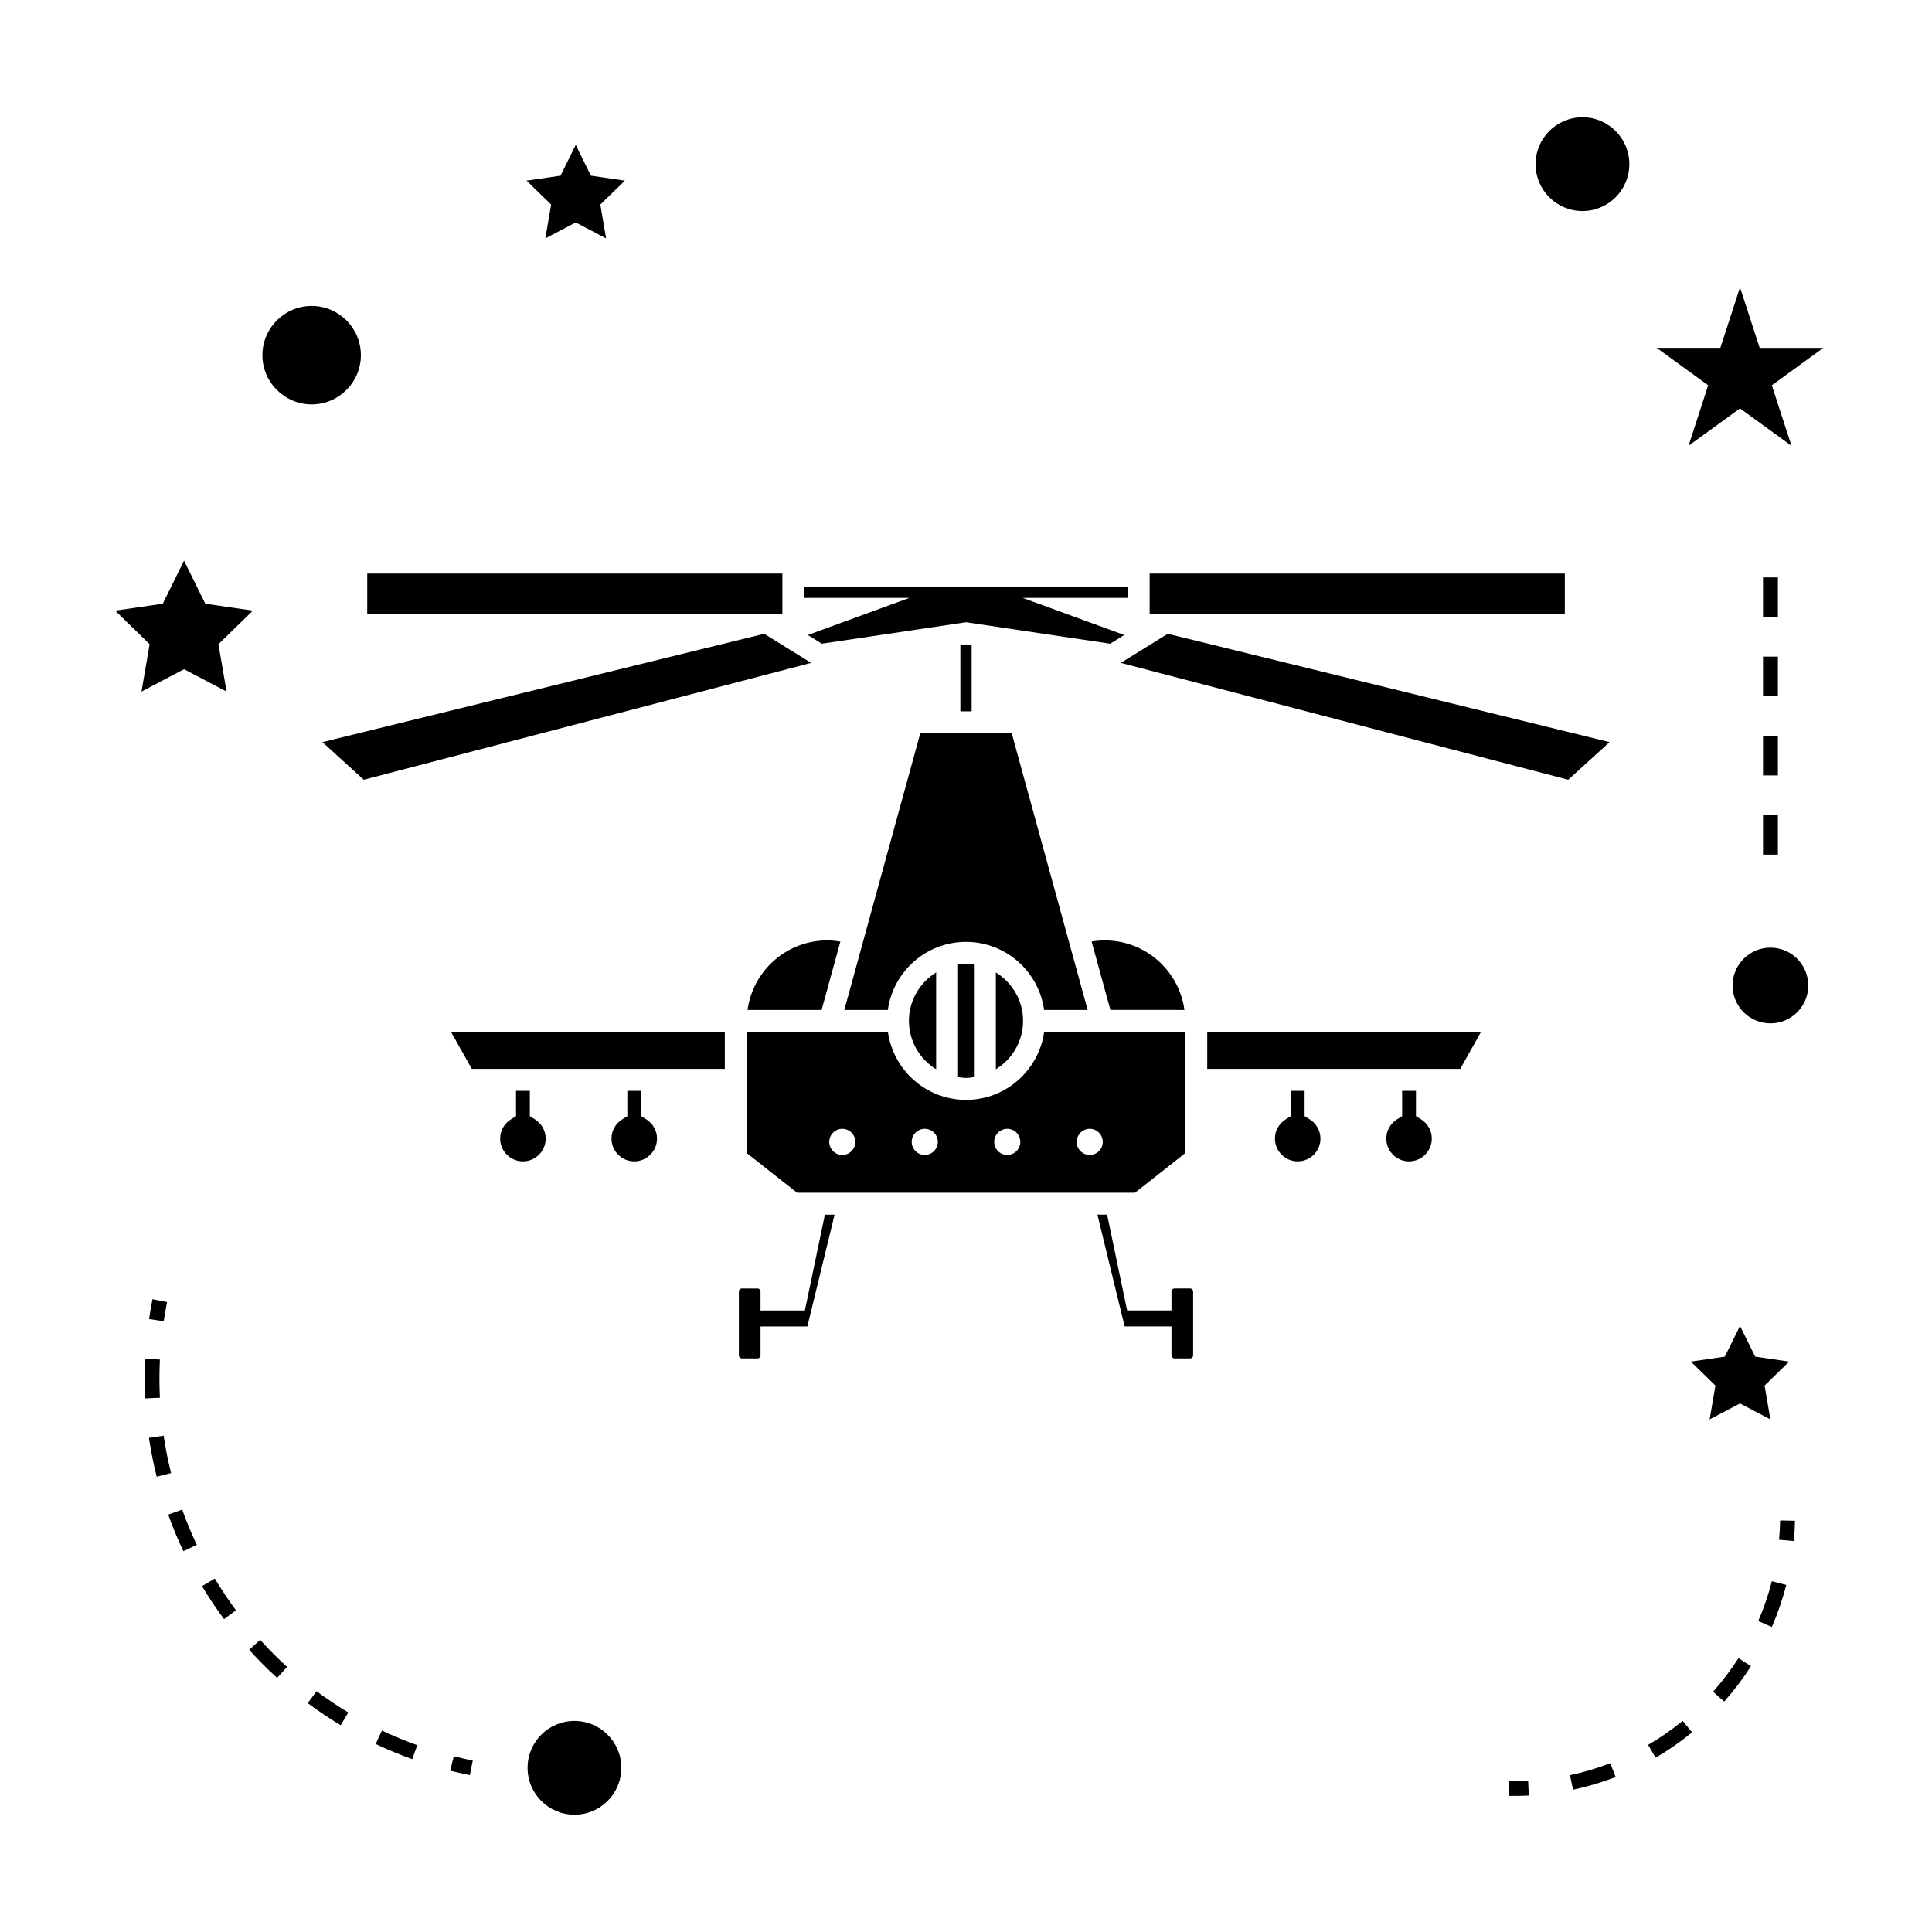 <?xml version="1.0" encoding="UTF-8"?>
<!-- Uploaded to: ICON Repo, www.svgrepo.com, Generator: ICON Repo Mixer Tools -->
<svg fill="#000000" width="800px" height="800px" version="1.1" viewBox="144 144 512 512" xmlns="http://www.w3.org/2000/svg">
 <g>
  <path d="m400 314.77-1.492 0.215v17.52h2.988v-17.52z"/>
  <path d="m358.08 312.28 3.715 2.309 38.207-5.688 0.43 0.059 37.777 5.629 3.719-2.309-26.906-9.828h27.84v-2.961h-85.715v2.961h27.84z"/>
  <path d="m515.58 433.08v6.711l-1.359 0.852c-1.777 1.117-2.84 3.023-2.84 5.098 0 3.32 2.707 6.035 6.031 6.035 3.32 0 6.031-2.719 6.031-6.035 0-2.074-1.059-3.977-2.84-5.098l-1.359-0.852v-6.711z"/>
  <path d="m342.11 411.64h19.621l4.977-18.109c-1.148-0.195-2.309-0.309-3.496-0.309-10.77-0.004-19.676 8.031-21.102 18.418z"/>
  <path d="m530.98 427.27 5.516-9.828h-72.566v9.828z"/>
  <path d="m397.9 399.62v29.84c0.691 0.094 1.379 0.203 2.098 0.203 0.723 0 1.41-0.109 2.106-0.203v-29.84c-0.691-0.098-1.379-0.207-2.102-0.207-0.719 0-1.414 0.109-2.102 0.207z"/>
  <path d="m457.89 411.64c-1.422-10.387-10.328-18.422-21.102-18.422-1.188 0-2.348 0.109-3.496 0.309l4.977 18.109z"/>
  <path d="m407.91 401.71v25.656c4.309-2.664 7.215-7.398 7.215-12.832 0-5.43-2.902-10.156-7.215-12.824z"/>
  <path d="m360.14 417.45h-18.246v32.129l13.355 10.516h89.516l13.359-10.516v-32.129h-37.406c-1.422 10.172-10.156 18.031-20.707 18.031-10.555 0-19.285-7.863-20.707-18.031zm72.645 25.699c1.91 0 3.457 1.559 3.457 3.465s-1.547 3.465-3.457 3.465c-1.906 0-3.457-1.559-3.457-3.465s1.555-3.465 3.457-3.465zm-21.852 0c1.906 0 3.457 1.559 3.457 3.465s-1.555 3.465-3.457 3.465c-1.91 0-3.457-1.559-3.457-3.465s1.547-3.465 3.457-3.465zm-21.863 0c1.91 0 3.465 1.559 3.465 3.465s-1.555 3.465-3.465 3.465c-1.906 0-3.457-1.559-3.457-3.465s1.551-3.465 3.457-3.465zm-21.852 0c1.906 0 3.457 1.559 3.457 3.465s-1.555 3.465-3.457 3.465c-1.906 0-3.457-1.559-3.457-3.465s1.551-3.465 3.457-3.465z"/>
  <path d="m367.75 411.64h11.535c1.422-10.172 10.156-18.031 20.707-18.031 10.559 0 19.293 7.863 20.707 18.031h11.539l-20.121-73.32h-24.234z"/>
  <path d="m392.09 427.37v-25.668c-4.309 2.676-7.215 7.398-7.215 12.832 0 5.43 2.902 10.168 7.215 12.836z"/>
  <path d="m486.07 433.08v6.711l-1.359 0.852c-1.773 1.117-2.84 3.023-2.84 5.098 0 3.32 2.707 6.035 6.031 6.035 3.328 0 6.031-2.719 6.031-6.035 0-2.074-1.059-3.977-2.84-5.098l-1.359-0.852v-6.711z"/>
  <path d="m459.4 485.46h-4.156c-0.43 0-0.793 0.367-0.793 0.797v5.035h-11.75l-5.305-25.398h-2.566l7.211 29.629h12.41v7.676c0 0.43 0.363 0.797 0.793 0.797h4.156c0.43 0 0.793-0.367 0.793-0.797v-16.945c0.008-0.426-0.359-0.793-0.793-0.793z"/>
  <path d="m336.08 427.27v-9.828h-72.57l5.523 9.828z"/>
  <path d="m318.12 445.74c0-2.074-1.059-3.977-2.84-5.098l-1.352-0.848v-6.711l-3.676-0.004v6.711l-1.359 0.852c-1.777 1.117-2.84 3.023-2.84 5.098 0 3.32 2.707 6.035 6.031 6.035 3.32 0 6.035-2.715 6.035-6.035z"/>
  <path d="m345.55 486.26c0-0.43-0.363-0.797-0.793-0.797h-4.16c-0.43 0-0.789 0.367-0.789 0.797v16.945c0 0.43 0.363 0.797 0.789 0.797h4.16c0.43 0 0.793-0.367 0.793-0.797v-7.672h12.406l7.215-29.629h-2.57l-5.301 25.398h-11.75z"/>
  <path d="m280.75 433.08v6.711l-1.359 0.852c-1.777 1.117-2.844 3.023-2.844 5.098 0 3.32 2.707 6.035 6.035 6.035 3.328 0 6.031-2.719 6.031-6.035 0-2.074-1.066-3.977-2.84-5.098l-1.359-0.852v-6.711z"/>
  <path d="m441.02 319.67 118.57 30.969 10.961-9.969-117.08-28.707z"/>
  <path d="m229.44 340.67 10.965 9.969 118.57-30.969-12.457-7.707z"/>
  <path d="m241.32 296h110.02v10.648h-110.02z"/>
  <path d="m448.67 296h110.02v10.648h-110.02z"/>
  <path d="m308.66 612.49c0 6.859-5.562 12.422-12.422 12.422-6.863 0-12.422-5.562-12.422-12.422 0-6.863 5.559-12.422 12.422-12.422 6.859 0 12.422 5.559 12.422 12.422"/>
  <path d="m181.5 327.27 11.27-5.926 11.273 5.926-2.152-12.555 9.121-8.891-12.605-1.832-5.637-11.418-5.637 11.418-12.598 1.832 9.113 8.891z"/>
  <path d="m288.52 207.18 8.055-4.231 8.051 4.231-1.535-8.965 6.512-6.348-9-1.309-4.027-8.16-4.027 8.16-9.004 1.309 6.516 6.348z"/>
  <path d="m592.09 504.84 6.519 6.352-1.539 8.965 8.051-4.227 8.051 4.227-1.539-8.965 6.516-6.352-9-1.312-4.027-8.145-4.023 8.145z"/>
  <path d="m605.12 220.15-5.211 16.043h-16.867l13.641 9.918-5.207 16.027 13.645-9.906 13.645 9.91-5.211-16.031 13.641-9.918h-16.863z"/>
  <path d="m575.79 187.5c0 6.859-5.559 12.422-12.422 12.422-6.859 0-12.422-5.562-12.422-12.422s5.562-12.422 12.422-12.422c6.863 0 12.422 5.562 12.422 12.422"/>
  <path d="m623.21 405.17c0 5.539-4.488 10.027-10.027 10.027s-10.031-4.488-10.031-10.027 4.492-10.031 10.031-10.031 10.027 4.492 10.027 10.031"/>
  <path d="m226.59 251.17c7.195 0 13.047-5.852 13.047-13.043 0-7.195-5.852-13.047-13.047-13.047s-13.047 5.852-13.047 13.047c0.004 7.188 5.856 13.043 13.047 13.043z"/>
  <path d="m268.52 614.42 0.77-3.856c-1.695-0.336-3.371-0.719-5.027-1.141l-0.965 3.824c1.723 0.434 3.465 0.82 5.223 1.172z"/>
  <path d="m182.32 509.43c0 1.727 0.043 3.457 0.125 5.168l3.93-0.184c-0.078-1.66-0.121-3.32-0.121-4.984 0-1.707 0.043-3.418 0.125-5.137l-3.93-0.195c-0.086 1.785-0.129 3.562-0.129 5.332z"/>
  <path d="m189.34 534.38c-0.82-3.258-1.484-6.598-1.973-9.918l-3.894 0.578c0.516 3.449 1.203 6.91 2.051 10.297z"/>
  <path d="m197.54 564.35c1.793 2.992 3.754 5.934 5.832 8.742l3.164-2.348c-1.996-2.699-3.891-5.535-5.617-8.418z"/>
  <path d="m245.23 602.61-1.684 3.559c3.152 1.496 6.422 2.856 9.707 4.031l1.328-3.703c-3.172-1.137-6.312-2.445-9.352-3.887z"/>
  <path d="m196.15 553.4c-1.441-3.051-2.746-6.199-3.871-9.34l-3.703 1.324c1.172 3.269 2.523 6.539 4.023 9.703z"/>
  <path d="m225.55 595.35c2.809 2.09 5.746 4.059 8.727 5.852l2.031-3.375c-2.871-1.727-5.699-3.621-8.406-5.637z"/>
  <path d="m217.44 588.66 2.648-2.914c-2.492-2.266-4.894-4.68-7.141-7.168l-2.922 2.637c2.336 2.586 4.828 5.094 7.414 7.445z"/>
  <path d="m188.27 489.07-3.856-0.77c-0.352 1.758-0.656 3.512-0.918 5.269l3.894 0.578c0.25-1.699 0.543-3.387 0.879-5.078z"/>
  <path d="m619.69 547.02-3.938-0.082c-0.031 1.711-0.125 3.41-0.285 5.106l3.922 0.355c0.16-1.781 0.262-3.578 0.301-5.379z"/>
  <path d="m572.16 614.93-1.422-3.668c-3.465 1.344-7.059 2.414-10.68 3.184l0.82 3.848c3.824-0.812 7.621-1.941 11.281-3.363z"/>
  <path d="m580.77 606.41 1.984 3.402c3.387-1.977 6.633-4.242 9.668-6.723l-2.496-3.043c-2.871 2.356-5.953 4.5-9.156 6.363z"/>
  <path d="m597.98 592.32 2.945 2.613c2.613-2.938 5-6.098 7.106-9.383l-3.316-2.121c-2 3.121-4.262 6.109-6.734 8.891z"/>
  <path d="m609.95 573.59 3.609 1.57c1.562-3.594 2.844-7.344 3.82-11.137l-3.816-0.988c-0.914 3.598-2.133 7.152-3.613 10.555z"/>
  <path d="m543.85 615.98-0.082 3.938c0.508 0.012 1.02 0.016 1.527 0.016 1.297 0 2.582-0.035 3.867-0.102l-0.203-3.938c-1.695 0.094-3.394 0.129-5.109 0.086z"/>
  <path d="m611.22 359.99h3.938v10.496h-3.938z"/>
  <path d="m611.22 339h3.938v10.496h-3.938z"/>
  <path d="m611.22 297.02h3.938v10.496h-3.938z"/>
  <path d="m611.22 318.01h3.938v10.496h-3.938z"/>
 </g>
</svg>